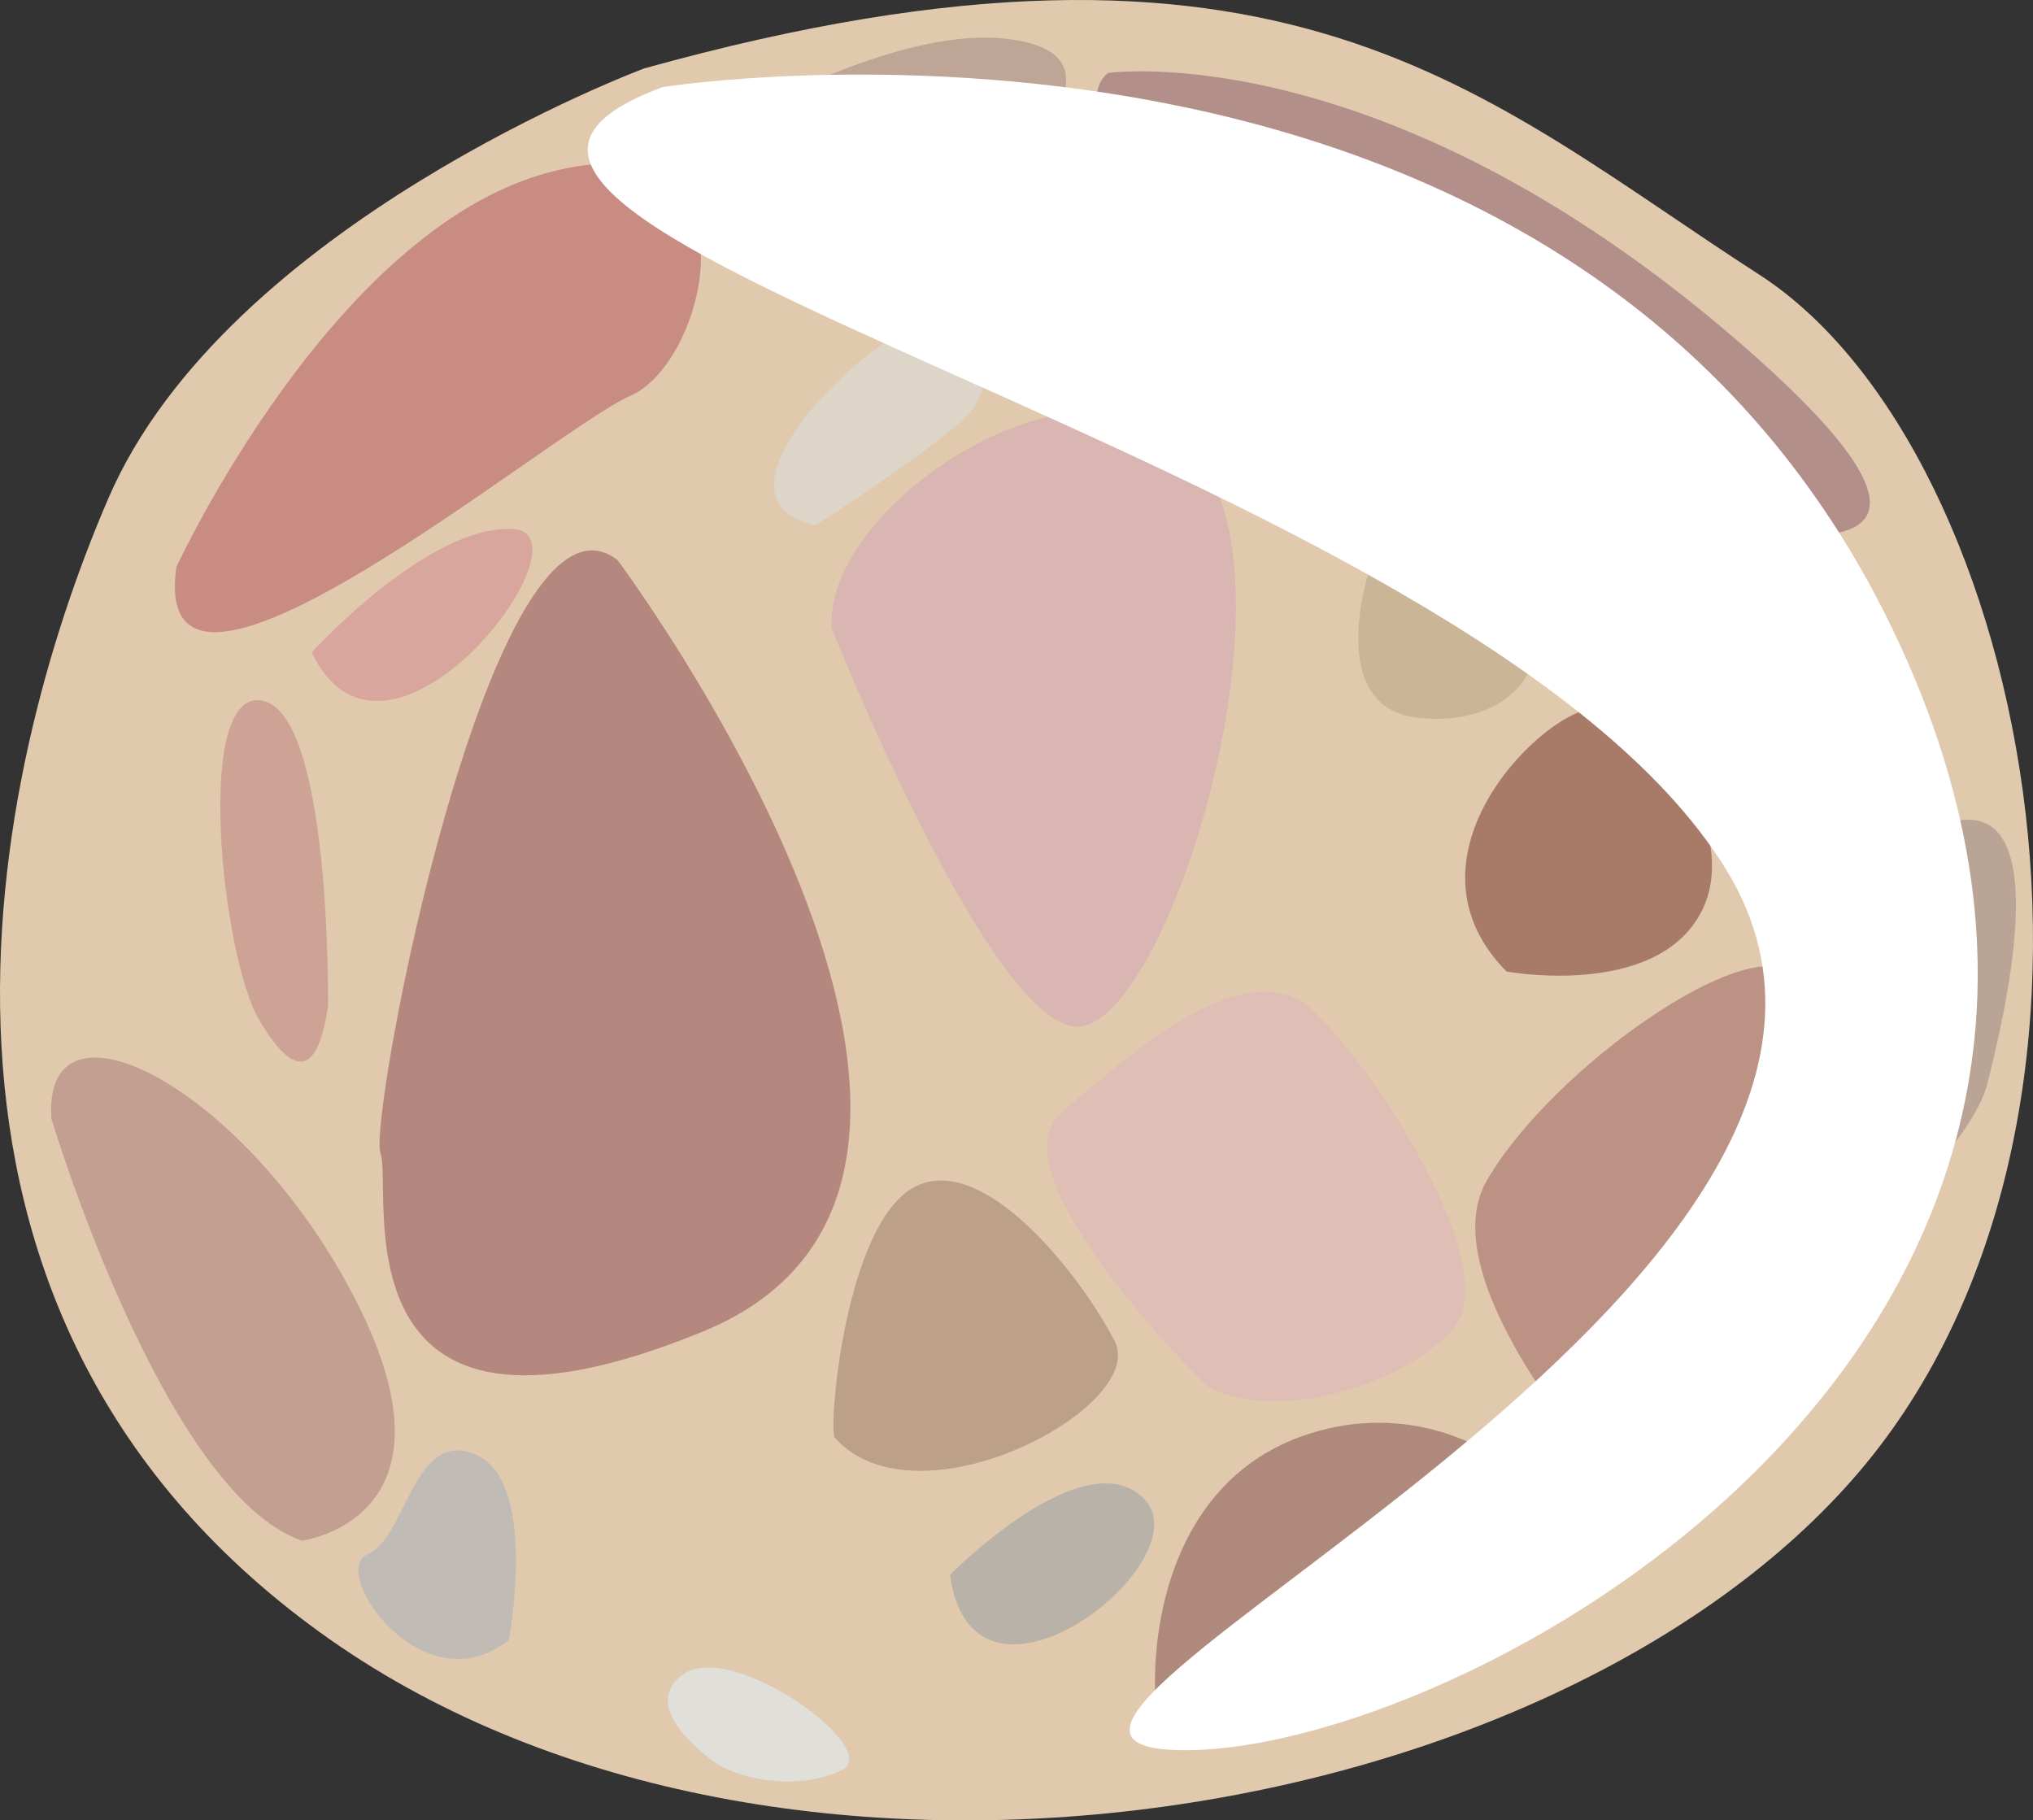 <?xml version="1.0" encoding="UTF-8" standalone="no"?>
<svg
   xmlns:dc="http://purl.org/dc/elements/1.1/"
   xmlns:cc="http://creativecommons.org/ns#"
   xmlns:rdf="http://www.w3.org/1999/02/22-rdf-syntax-ns#"
   xmlns:svg="http://www.w3.org/2000/svg"
   xmlns="http://www.w3.org/2000/svg"
   id="svg52"
   viewBox="0 0 5351.097 4791.296"
   style="clip-rule:evenodd;fill-rule:evenodd;image-rendering:optimizeQuality;shape-rendering:geometricPrecision;text-rendering:geometricPrecision"
   version="1.1"
   height="47.913mm"
   width="53.511mm"
   xml:space="preserve"><rect x="0" y="0" width="5351.097" height="4791.296" fill="#333333" stroke="none"/>
 <defs
   id="defs4">
  <style
   id="style2"
   type="text/css">
   <![CDATA[
    .fil9 {fill:#A77B68;fill-rule:nonzero}
    .fil3 {fill:#AF897B;fill-rule:nonzero}
    .fil5 {fill:#B28F89;fill-rule:nonzero}
    .fil1 {fill:#B4887F;fill-rule:nonzero}
    .fil17 {fill:#B9B2A8;fill-rule:nonzero}
    .fil10 {fill:#BAA495;fill-rule:nonzero}
    .fil4 {fill:#BC9285;fill-rule:nonzero}
    .fil11 {fill:#BDA08A;fill-rule:nonzero}
    .fil18 {fill:#BFA595;fill-rule:nonzero}
    .fil16 {fill:#C0BCB5;fill-rule:nonzero}
    .fil7 {fill:#C39F91;fill-rule:nonzero}
    .fil6 {fill:#C98C83;fill-rule:nonzero}
    .fil13 {fill:#CAB596;fill-rule:nonzero}
    .fil15 {fill:#CCA394;fill-rule:nonzero}
    .fil20 {fill:#D8A69D;fill-rule:nonzero}
    .fil2 {fill:#DAB6B2;fill-rule:nonzero}
    .fil19 {fill:#DBDAD6;fill-rule:nonzero}
    .fil14 {fill:#DDD5C8;fill-rule:nonzero}
    .fil8 {fill:#DFBFB5;fill-rule:nonzero}
    .fil0 {fill:#E0C9AD;fill-rule:nonzero}
    .fil12 {fill:#E0DFDA;fill-rule:nonzero}
    .fil21 {fill:white;fill-rule:nonzero;}
   ]]>
  </style>
 </defs>
 <g
   transform="translate(-7768.555,-12445.875)"
   id="Vrstva_x0020_1">
  <path
   style="fill:#e0c9ad;fill-rule:nonzero"
   id="path7"
   d="m 9464,12626 c 0,0 -1098,409 -1410,1131 -312,722 -624,2130 555,2984 1178,854 3212,530 4032,-397 820,-926 485,-2707 -243,-3176 -728,-469 -1248,-1011 -2934,-542 z"
   class="fil0" />
  <path
   style="fill:#b4887f;fill-rule:nonzero"
   id="path9"
   d="m 9394,13920 c 0,0 1213,1624 226,2030 -988,406 -815,-379 -850,-469 -34,-90 295,-1814 624,-1561 z"
   class="fil1" />
  <path
   style="fill:#dab6b2;fill-rule:nonzero"
   id="path11"
   d="m 9958,14100 c 0,0 398,1002 632,1047 234,45 607,-1128 338,-1489 -269,-361 -996,108 -970,442 z"
   class="fil2" />
  <path
   style="fill:#af897b;fill-rule:nonzero"
   id="path13"
   d="m 10824,16988 c -26,-10 -78,-641 416,-776 494,-136 892,415 554,532 -337,117 -762,325 -970,244 z"
   class="fil3" />
  <path
   style="fill:#bc9285;fill-rule:nonzero"
   id="path15"
   d="m 12132,16482 c 0,0 -623,-631 -450,-929 173,-298 693,-659 806,-541 112,117 -18,1407 -356,1470 z"
   class="fil4" />
  <path
   style="fill:#b28f89;fill-rule:nonzero"
   id="path17"
   d="m 10685,12638 c 0,0 746,-108 1707,749 962,858 -701,289 -823,217 -121,-72 -1092,-794 -884,-966 z"
   class="fil5" />
  <path
   style="fill:#c98c83;fill-rule:nonzero"
   id="path19"
   d="m 8233,13938 c 0,0 408,-885 979,-1038 572,-153 425,496 217,587 -208,90 -1274,992 -1196,451 z"
   class="fil6" />
  <path
   style="fill:#c39f91;fill-rule:nonzero"
   id="path21"
   d="m 7904,15391 c 0,0 295,983 659,1110 0,0 433,-55 147,-623 -286,-569 -832,-848 -806,-487 z"
   class="fil7" />
  <path
   style="fill:#dfbfb5;fill-rule:nonzero"
   id="path23"
   d="m 10945,16094 c 0,0 -572,-559 -381,-721 191,-163 494,-434 667,-262 174,171 494,677 364,830 -130,153 -476,253 -650,153 z"
   class="fil8" />
  <path
   style="fill:#a77b68;fill-rule:nonzero"
   id="path25"
   d="m 11734,15003 c 0,0 390,72 511,-154 121,-225 -156,-586 -312,-532 -156,54 -476,406 -199,686 z"
   class="fil9" />
  <path
   style="fill:#baa495;fill-rule:nonzero"
   id="path27"
   d="m 12574,15598 c 0,0 87,-947 347,-992 260,-46 121,523 78,694 -43,172 -433,551 -425,298 z"
   class="fil10" />
  <path
   style="fill:#bda08a;fill-rule:nonzero"
   id="path29"
   d="m 9966,16230 c -18,-21 26,-560 208,-659 182,-99 442,235 529,406 86,172 -520,496 -737,253 z"
   class="fil11" />
  <path
   style="fill:#e0dfda;fill-rule:nonzero"
   id="path31"
   d="m 9654,17087 c 0,0 -216,-144 -86,-235 130,-90 528,199 416,253 -113,54 -260,27 -330,-18 z"
   class="fil12" />
  <path
   style="fill:#cab596;fill-rule:nonzero"
   id="path33"
   d="m 11370,13956 c 0,0 -113,352 130,379 243,27 390,-145 260,-334 -130,-190 -321,-190 -390,-45 z"
   class="fil13" />
  <path
   style="fill:#ddd5c8;fill-rule:nonzero"
   id="path35"
   d="m 9914,13829 c 0,0 269,-171 390,-279 121,-109 35,-343 -156,-235 -190,108 -511,451 -234,514 z"
   class="fil14" />
  <path
   style="fill:#cca394;fill-rule:nonzero"
   id="path37"
   d="m 8632,15093 c 0,0 9,-767 -173,-803 -182,-36 -106,674 -9,839 95,162 156,144 182,-36 z"
   class="fil15" />
  <path
   style="fill:#c0bcb5;fill-rule:nonzero"
   id="path39"
   d="m 9108,16762 c 0,0 78,-415 -86,-487 -165,-72 -182,216 -286,262 -104,45 147,406 372,225 z"
   class="fil16" />
  <path
   style="fill:#b9b2a8;fill-rule:nonzero"
   id="path41"
   d="m 10269,16591 c 0,0 356,-361 512,-199 156,163 -451,641 -512,199 z"
   class="fil17" />
  <path
   style="fill:#bfa595;fill-rule:nonzero"
   id="path43"
   d="m 9637,12801 c 0,0 468,-289 780,-253 312,36 69,262 43,397 -26,136 -840,334 -823,-144 z"
   class="fil18" />
  <path
   style="fill:#dbdad6;fill-rule:nonzero"
   id="path45"
   d="m 12349,13956 c 0,0 26,361 -165,198 -190,-162 -60,-325 165,-198 z"
   class="fil19" />
  <path
   style="fill:#d8a69d;fill-rule:nonzero"
   id="path47"
   d="m 8589,14163 c 0,0 303,-334 528,-325 225,10 -329,741 -528,325 z"
   class="fil20" />
  <path
   style="fill:#ffffff;02;fill-rule:nonzero"
   id="path49"
   d="m 9513,12675 c 0,0 2403,-383 3256,1467 853,1850 -1183,2937 -1908,2910 -725,-27 2124,-1227 1450,-2319 -674,-1092 -3804,-1688 -2798,-2058 z"
   class="fil21" />
 </g>
</svg>